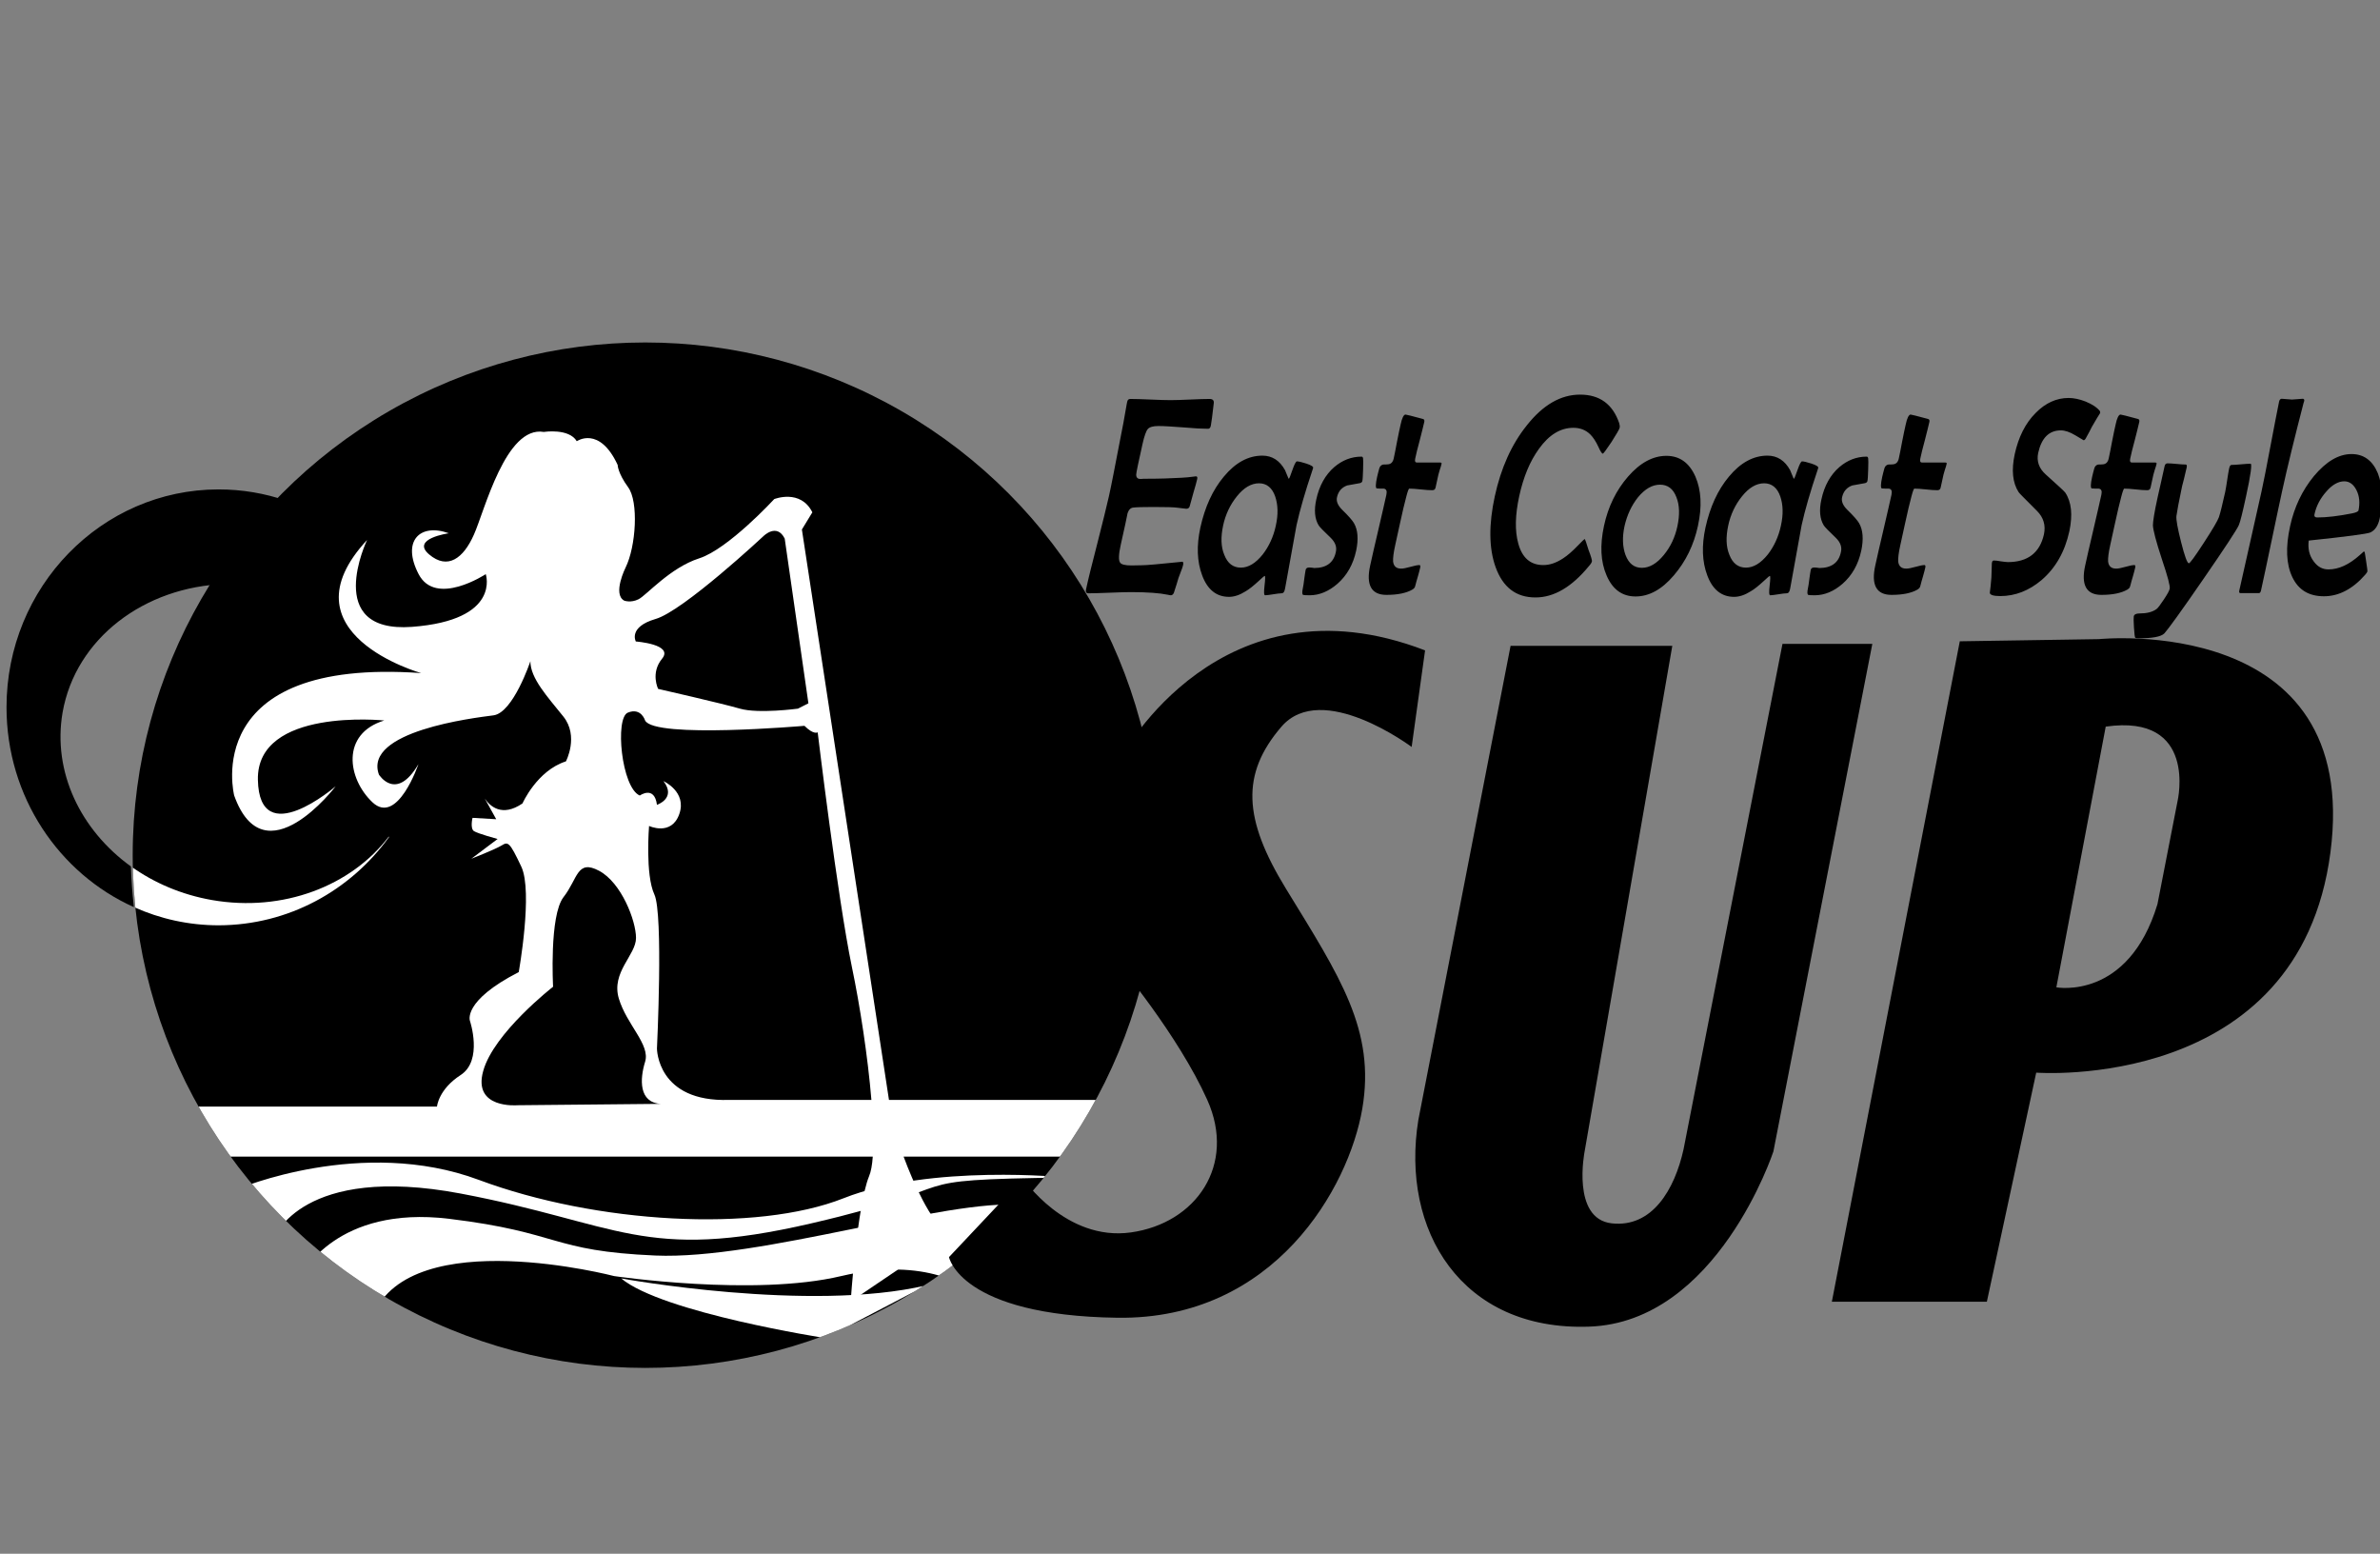 <svg xmlns="http://www.w3.org/2000/svg" xmlns:xlink="http://www.w3.org/1999/xlink" xml:space="preserve" id="Capa_1" x="0" y="0" style="enable-background:new 0 0 1205.3 786.7" version="1.1" viewBox="0 0 1205.3 786.7"><rect x="0" y="0" width="1205.3" height="786.7" fill="#808080" stroke="none"/><style>.st1{fill:#fff}</style><defs><circle id="SVGID_1_" cx="326.8" cy="433" r="259.6"/></defs><use xlink:href="#SVGID_1_" style="overflow:visible"/><clipPath id="SVGID_00000069368829185240705110000013496856129198963094_"><use xlink:href="#SVGID_1_" style="overflow:visible"/></clipPath><g style="clip-path:url(#SVGID_00000069368829185240705110000013496856129198963094_)"><path d="M539.9 596.2s-68.5-7-112.7 10.5-125.4 12.8-184.7-9.3-122 4.6-122 4.6l18.6 24.4s13.9-37.2 94.1-22.1c80.1 15.1 92.9 34.8 177.7 15.1 84.9-19.7 38.4-22 129-23.2z" class="st1"/><path d="M153.1 645s17.4-34.8 74.3-27.9 51.1 16.3 104.5 18.6c53.4 2.3 147.5-29 185.8-25.6l-26.7 43s-20.9-17.4-65-7c-44.1 10.5-115 0-115 0s-102.2-26.7-122 19.7L153.1 645z" class="st1"/><path d="M314.6 647.3s95.2 17.4 154.5 3.5L418 677.5c-.1 0-82.5-12.8-103.4-30.2z" class="st1"/></g><path d="M561.3 556.9H450.2l-44.1-288.8 5.3-8.7c-6-12-19.3-6.7-19.3-6.7s-23.3 25.3-38 30c-14.7 4.7-26.7 18.7-30.7 20.7s-7.3.7-7.3.7c-6-3.3.7-16.7.7-16.7 5.3-10.7 6.7-33.4 1.3-40.7-5.3-7.3-5.3-11.3-5.3-11.3-9.3-20-20.7-12-20.7-12-4-6.7-16.7-4.7-16.7-4.7-19.3-3.3-30 40-35.4 52-5.3 12-13.3 18-22.7 10s10-10.7 10-10.7c-14.7-5.3-24 4-15.3 20.7s34 0 34 0 8 23.3-37.4 26.7c-45.4 3.3-22.7-44-22.7-44-44 47.4 27.4 67.4 27.4 67.4-112.7-8-94.7 62-94.7 62 15.3 42.7 51.4-4.7 51.4-4.7s-38.7 33.4-39.4-3.3c-.7-36.7 64-30 64-30-22 6.7-18.7 29.4-6 41.4s23.3-19.3 23.3-19.3c-11.3 19.3-20 5.3-20 5.3-8-22 48-28.7 58-30 10-1.3 18.7-27.4 18.7-27.4 0 8.7 8.7 18 16.7 28s1.3 22.7 1.3 22.7c-14.7 4.7-22 21.3-22 21.3-10.4 7.1-16.5 1.4-19.1-2.5l5.8 10.5-12-.7s-1.3 5.3.7 6.7c2 1.3 12 4 12 4l-13.3 10s12-4.7 15.3-6.7c3.3-2 4-2 10 10.7s-1.3 53.4-1.3 53.4C234 506.9 238 516.9 238 516.9s6.7 20-4.7 27.4c-11.3 7.3-12 16-12 16H97.1l15.3 25.3H442c-.3 4.2-.9 7.7-1.9 10-6 14.7-9.3 63.4-9.3 63.4l49.4-33.4c-9.5-8.3-17.6-26.6-22.6-40h83.1l20.6-28.7zM332 313.4c14-4 54.7-42 54.7-42s6.7-6.7 10.7 1.3l12 83.4-5.3 2.7s-20 2.7-29.4 0c-9.3-2.7-41.4-10-41.4-10s-4-8 2-15.3c6-7.3-13.3-8.7-13.3-8.7s-4-7.3 10-11.4zm-70 246.2s-22.7 2-17.3-17.3c5.3-19.3 35.4-42.7 35.4-42.7s-2-36 5.3-45.4c7.3-9.3 6.7-19.3 18-13.3s18.7 25.3 18.7 34-12.7 17.3-8.7 30.7c4 13.3 16 23.3 13.3 32-2.7 8.7-3.3 20.7 8 21.3l-72.7.7zm107.4-2.7c-36.7 1.3-36.7-26-36.7-26s3.3-68-1.3-78c-4.7-10-2.7-34.7-2.7-34.7s11.3 5.3 15.3-6-8-16.7-8-16.7c6.7 8.7-3.3 12-3.3 12-1.3-10-8.7-4.7-8.7-4.7-9.3-4-12.7-39.4-6-42 6.7-2.7 8.7 4 8.7 4 4.7 9.3 80.7 2.7 80.7 2.7 4.7 4.7 6.7 3.3 6.7 3.3s10 83.4 17.3 118.7c4.1 19.6 8.1 45.6 9.9 67.4h-71.9z" style="clip-path:url(#SVGID_00000069368829185240705110000013496856129198963094_);fill:#fff"/><path d="M197.1 423.7h-.3c-18.9 24.8-53.4 38.3-89.5 32-15.4-2.7-29.3-8.7-40.9-17 .2 6.7.7 13.5 1.5 20.6 13.1 5.9 27.6 9.2 42.9 9.2 35.3-.1 66.7-17.6 86.3-44.8z" style="clip-path:url(#SVGID_00000069368829185240705110000013496856129198963094_);fill:#fff"/><path d="m721.7 329.3-6.8 48.9s-45.5-34.1-66-10.2-19.3 46.6 2.3 81.9c27.4 44.7 45.5 71.7 38.7 111.5-6.8 39.8-44.4 106.9-124 105.8-79.6-1.1-85.3-30.7-85.3-30.7l37.5-39.8s21.6 31.9 54.6 27.3c33-4.6 53.5-34.1 38.7-67.1-14.8-33-45.5-69.4-45.5-69.4s17.1-83 2.3-104.7c0 0 50-93.3 153.5-53.5zM765 327h81.9l-44.4 256s-6.8 34.1 13.7 36.4c20.5 2.3 31.9-17.1 36.4-37.5L902.7 326h45.5l-50.1 257s-28.4 86.5-93.3 88.7C740 674 709.2 622.8 718.3 567L765 327zm298-3.4-70.5 1.1-64.8 334.4h78.5l25-116s133.1 10.2 149-111.5c15.9-121.6-117.2-108-117.2-108zm39.8 81.9-10.2 52.3c-14.8 48.9-51.2 42.1-51.2 42.1l25-132c46.7-6.7 36.4 37.6 36.4 37.6zM599.1 286.3c-.2.7-.5 1.8-1.1 3.2-.7 1.8-1.1 2.9-1.2 3.2-.5 1.7-1.2 4.1-2.3 7.4-.3.8-.9 1.3-1.5 1.3-.3 0-.9-.1-1.8-.3-3.8-.8-10-1.3-18.4-1.3-2.4 0-6 .1-10.8.3-4.8.2-8.5.3-10.8.3-1.1 0-1.5-.7-1.2-2 1.1-5.2 3.1-13.1 5.8-23.6 2.7-10.5 4.6-18.4 5.8-23.6 1.2-5.3 3.1-15.3 5.9-29.8.8-3.7 1.8-9.3 3.1-16.8l.2-1c.2-1.1.7-1.6 1.6-1.6 2.3 0 5.7.1 10.2.3 4.5.2 7.9.3 10.2.3 2.2 0 5.5-.1 9.9-.3 4.4-.2 7.7-.3 9.9-.3 1.5 0 2.2.7 2.1 2-.7 6.2-1.2 10-1.5 11.5-.2 1.1-.7 1.6-1.4 1.6-2.8 0-6.9-.2-12.5-.7-5.5-.4-9.7-.7-12.6-.7-2.7 0-4.5.5-5.4 1.5-.9 1-1.8 3.6-2.7 7.6l-2.3 10.5c-.6 2.9-.9 4.5-.9 5 0 1.5.7 2.2 2.1 2.2.4 0 1 0 1.7-.1h1.7c6.4 0 12.2-.2 17.4-.5 2-.1 4.4-.3 7.2-.7.7-.1 1 .3.8 1.3-.3 1.5-1 3.8-1.9 6.9-.9 3.1-1.5 5.4-1.9 6.9-.2.8-.8 1.3-1.7 1.3-.4 0-1.8-.2-4.3-.5-1.8-.3-5.9-.4-12.3-.4-5.4 0-8.8.1-10.3.3-1.3.1-2.3 1.1-2.9 2.9.1-.3-.3 1.5-1.1 5.4l-2.3 10.4c-1.1 4.9-1.2 7.9-.4 9.1.6 1 2.5 1.5 5.8 1.5l5.4-.1c2.3 0 8.8-.6 19.6-1.7l.8-.1c.4.1.6.7.3 1.9zm65.9-49.4c0 .2-.2.6-.4 1.3-3.6 10.7-6.3 20-8 27.7-.1.5-2 11-5.7 31.5l-.2 1c-.3 1.4-.8 2-1.7 2-.9 0-2.3.2-4.2.5-1.9.3-3.3.5-4.1.5-.6 0-.7-1.6-.3-4.9.4-3.3.4-4.9.1-4.9-.2 0-1.3.9-3.2 2.7-2.4 2.2-4.6 4-6.5 5.1-3 1.9-5.8 2.8-8.4 2.8-6.3 0-10.9-3.6-13.6-10.9-2.6-6.9-2.9-15-.9-24.2 2.3-10.4 6.2-19 11.9-25.8 5.9-7.1 12.4-10.6 19.5-10.6 5 0 8.8 2.5 11.5 7.4.4.9.9 2.3 1.7 4.1.1.1.1.2.2.2.2 0 .8-1.5 1.8-4.4 1-2.9 1.8-4.4 2.3-4.4.9 0 2.5.4 4.7 1.1 2.5.8 3.7 1.6 3.5 2.2zm-18.9 29.3c1.3-5.8 1.1-10.7-.3-14.8-1.5-4.4-4.3-6.7-8.2-6.7-3.9 0-7.7 2.2-11.2 6.6-3.4 4.2-5.8 9.2-7 14.9-1.2 5.7-1.1 10.6.6 14.7 1.7 4.4 4.5 6.5 8.4 6.5 3.8 0 7.5-2.2 11.1-6.7 3.1-4 5.4-8.9 6.6-14.5zm40.7 12.6c-1.5 7-4.7 12.6-9.5 16.8-4.4 3.8-9.1 5.8-14.1 5.8-2 0-3.1-.1-3.3-.2-.5-.4-.5-1.5-.1-3.4.2-1 .5-2.6.7-4.6.3-2.1.5-3.6.7-4.6.1-.6.5-1 1.1-1.2.5-.1 1.1-.1 1.8 0 1 .1 1.5.2 1.4.2 6.2 0 9.9-2.7 11-8.1.6-2.6-.3-4.9-2.5-7.1-3.7-3.5-5.7-5.6-6.2-6.4-2-3.3-2.4-7.7-1.2-13.1 1.5-7 4.6-12.5 9.1-16.4 4.1-3.5 8.7-5.3 13.8-5.3.5 0 .7.3.8.9.1.6.1 2.5 0 5.7s-.2 5.1-.4 5.8c-.1.5-.5.8-1.1 1l-6.6 1.2c-2.7 1-4.4 2.9-5.1 5.9-.5 2.1.4 4.2 2.6 6.4 3.2 3.1 5.2 5.4 6 6.8 2 3.5 2.3 8.2 1.1 13.9zm32.4 8.7c-.2 1-.6 2.4-1.1 4.2-.6 2.2-1.1 3.6-1.2 4.3-.2.8-.4 1.4-.5 1.5-.2.3-.6.7-1.1 1-3.1 1.8-7.5 2.7-13.2 2.7-7.6 0-10.4-5-8.2-14.9.9-4 2.2-10 4.1-17.9 1.9-8 3.2-14 4.1-17.9.4-1.9 0-2.9-1.3-3.1-1.2 0-2.4 0-3.6-.1-.6-.2-.6-2.2.2-5.8.3-1.4.7-2.8 1.1-4.3.3-1.1 1-1.8 2-2 .8 0 1.6 0 2.4-.1 1.5-.1 2.5-1.1 2.9-2.9.4-1.9 1-4.7 1.7-8.6.8-3.8 1.3-6.7 1.8-8.6.7-3.4 1.6-5.1 2.5-5.1.3 0 3.2.7 8.7 2.2.7.1 1 .7.8 1.5-.5 2.1-1.2 5.1-2.3 9.3-1.1 4.1-1.9 7.2-2.3 9.3-.3 1.4 0 2 .9 2h11.8c.6 0 .8.3.6.8-.1.6-.4 1.5-.8 2.7-.4 1.2-.6 2.2-.8 2.8-.2.7-.4 1.8-.7 3.2-.3 1.5-.5 2.5-.7 3.2-.2.9-.7 1.3-1.7 1.3-1.3 0-3.3-.1-5.8-.4-2.6-.3-4.5-.4-5.8-.4-.3 0-.8 1.3-1.5 4-.9 3.3-2 8-3.3 14l-2.3 10.5c-.9 4-1.2 6.8-1.1 8.4.3 2.4 1.6 3.6 4.1 3.6 1 0 2.6-.3 4.7-.9 2.1-.6 3.6-.9 4.6-.9.4.1.5.6.3 1.4zm87-3.3c-.1.6-.6 1.4-1.5 2.4-8.7 10.6-17.7 15.9-27.1 15.9-9.8 0-16.5-5.1-20.2-15.4-3.4-9.5-3.5-21.5-.4-35.8 3.1-14.3 8.5-26.3 16.2-35.9 8.2-10.4 17.2-15.6 27-15.6 9.9 0 16.5 4.8 19.8 14.4.3 1 .4 1.8.2 2.5-.2.8-1.6 3.1-4.1 7.1-2.6 3.9-4.1 5.9-4.4 5.9-.4 0-1.2-1.1-2.2-3.4-1.3-2.8-2.7-4.9-4.1-6.3-2.3-2.3-5.2-3.4-8.6-3.4-6.5 0-12.3 3.5-17.4 10.6-4.6 6.3-7.9 14.3-10 23.9-2.1 9.6-2.3 17.6-.5 24.1 2 7.3 6.2 10.9 12.7 10.9 3.2 0 6.5-1.1 10-3.4 2.3-1.5 4.7-3.6 7.4-6.4 2.2-2.3 3.4-3.4 3.5-3.4.2 0 .9 1.9 2 5.6 1.3 3.3 1.8 5.3 1.7 5.7zm53.7-18c-2.1 9.8-6.2 18.1-12.2 25.1-6.1 7.2-12.6 10.7-19.4 10.7-6.8 0-11.7-3.6-14.7-10.7-3-6.9-3.4-15.2-1.3-25 2.1-9.8 6.2-18.1 12.2-25 6.1-7 12.6-10.5 19.4-10.5 6.7 0 11.6 3.5 14.7 10.5 3 6.9 3.4 15.2 1.3 24.9zm-10.4.2c1.2-5.7 1.1-10.6-.5-14.6-1.6-4.3-4.4-6.4-8.3-6.4-3.9 0-7.6 2.1-11.1 6.3-3.3 4.1-5.6 9-6.9 14.7-1.2 5.6-1 10.5.5 14.6 1.7 4.4 4.4 6.5 8.3 6.5 3.9 0 7.6-2.2 11.1-6.5 3.4-4.1 5.7-9 6.9-14.6zm71.3-29.5c0 .2-.2.6-.4 1.3-3.6 10.7-6.3 20-8 27.7-.1.5-2 11-5.7 31.5l-.2 1c-.3 1.4-.8 2-1.7 2-.9 0-2.3.2-4.2.5-1.9.3-3.3.5-4.1.5-.6 0-.7-1.6-.3-4.9.4-3.3.4-4.9.1-4.9-.2 0-1.3.9-3.2 2.7-2.4 2.2-4.6 4-6.5 5.1-3 1.9-5.8 2.8-8.4 2.8-6.3 0-10.9-3.6-13.6-10.9-2.6-6.9-2.9-15-.9-24.2 2.3-10.4 6.2-19 11.9-25.8 5.9-7.1 12.4-10.6 19.5-10.6 5 0 8.8 2.5 11.5 7.4.4.9.9 2.3 1.7 4.1.1.1.1.2.2.2.2 0 .8-1.5 1.8-4.4 1-2.9 1.8-4.4 2.3-4.4.9 0 2.5.4 4.7 1.1 2.5.8 3.7 1.6 3.5 2.2zm-18.9 29.3c1.3-5.8 1.1-10.7-.3-14.8-1.5-4.4-4.3-6.7-8.2-6.7-3.9 0-7.7 2.2-11.2 6.6-3.4 4.2-5.8 9.2-7 14.9-1.2 5.7-1.1 10.6.6 14.7 1.7 4.4 4.5 6.5 8.4 6.5 3.8 0 7.5-2.2 11.1-6.7 3.1-4 5.4-8.9 6.6-14.5zm40.7 12.6c-1.5 7-4.7 12.6-9.5 16.8-4.4 3.8-9.1 5.8-14.1 5.8-2 0-3.1-.1-3.3-.2-.5-.4-.5-1.5-.1-3.4.2-1 .5-2.6.7-4.6.3-2.1.5-3.6.7-4.6.1-.6.5-1 1.1-1.2.5-.1 1.1-.1 1.8 0 1 .1 1.5.2 1.4.2 6.2 0 9.9-2.7 11-8.1.6-2.6-.3-4.9-2.5-7.1-3.7-3.5-5.7-5.6-6.2-6.4-2-3.3-2.4-7.7-1.2-13.1 1.5-7 4.6-12.5 9.1-16.4 4.1-3.5 8.7-5.3 13.8-5.3.5 0 .7.3.8.9.1.6.1 2.5 0 5.7s-.2 5.1-.4 5.8c-.1.5-.5.8-1.1 1l-6.6 1.2c-2.7 1-4.4 2.9-5.1 5.9-.5 2.1.4 4.2 2.6 6.4 3.2 3.1 5.2 5.4 6 6.8 2 3.5 2.3 8.2 1.1 13.9zm32.4 8.7c-.2 1-.6 2.4-1.1 4.2-.6 2.2-1.1 3.6-1.2 4.3-.2.8-.4 1.4-.5 1.5-.2.3-.6.7-1.1 1-3.1 1.8-7.5 2.7-13.2 2.7-7.6 0-10.4-5-8.2-14.9.9-4 2.2-10 4.1-17.9 1.9-8 3.2-14 4.1-17.9.4-1.9 0-2.9-1.3-3.1-1.2 0-2.4 0-3.6-.1-.6-.2-.6-2.2.2-5.8.3-1.4.7-2.8 1.1-4.3.3-1.1 1-1.8 2-2 .8 0 1.6 0 2.4-.1 1.5-.1 2.5-1.1 2.9-2.9.4-1.9 1-4.7 1.7-8.6.8-3.8 1.3-6.7 1.8-8.6.7-3.4 1.6-5.1 2.5-5.1.3 0 3.2.7 8.7 2.2.7.1 1 .7.8 1.5-.5 2.1-1.2 5.1-2.3 9.3-1.1 4.1-1.9 7.2-2.3 9.3-.3 1.4 0 2 .9 2h11.8c.6 0 .8.3.6.8-.1.6-.4 1.5-.8 2.7-.4 1.2-.6 2.2-.8 2.8-.2.7-.4 1.8-.7 3.2-.3 1.5-.5 2.5-.7 3.2-.2.9-.7 1.3-1.7 1.3-1.3 0-3.3-.1-5.8-.4-2.6-.3-4.5-.4-5.8-.4-.3 0-.8 1.3-1.5 4-.9 3.3-2 8-3.3 14l-2.3 10.5c-.9 4-1.2 6.8-1.1 8.4.3 2.4 1.6 3.6 4.1 3.6 1 0 2.6-.3 4.7-.9 2.1-.6 3.6-.9 4.6-.9.4.1.5.6.3 1.4zm88.6-78.4c-1 1.5-2.4 3.9-4.2 7-.7 1.5-1.8 3.5-3.3 6.2-.3.4-.6.6-.9.6 0 0-1.4-.8-4.2-2.5-2.8-1.7-5.3-2.5-7.3-2.5-6 0-9.8 3.8-11.5 11.4-.9 4.2.4 7.9 3.9 11 5.9 5.3 9.2 8.3 9.8 9.1 3.2 4.8 3.8 11.3 2.1 19.5-2.3 10.5-7 18.7-14.1 24.8-6.4 5.4-13.4 8.1-20.9 8.1-3.5 0-5.3-.6-5.3-1.7.3-1.8.5-4.4.8-7.8 0-1.4.1-3.5.2-6.3 0-.4 0-.8.1-1.2.1-.7.5-1 .9-1 .8 0 2 .1 3.5.4 1.6.2 2.8.4 3.6.4 10.1 0 16.2-4.7 18.3-14 1-4.6-.2-8.6-3.5-11.9-6.1-6.1-9.2-9.2-9.3-9.5-3.1-4.8-3.7-11.2-2-19.2 1.9-8.7 5.4-15.7 10.6-20.9 5-5.1 10.6-7.6 16.7-7.6 2.6 0 5.5.6 8.6 1.8 3.4 1.4 5.8 3 7.3 4.9 0 .1.1.4.1.9zm17.7 78.4c-.2 1-.6 2.4-1.1 4.2-.6 2.2-1.1 3.6-1.2 4.3-.2.8-.4 1.4-.5 1.5-.2.3-.6.7-1.1 1-3.1 1.8-7.5 2.7-13.2 2.7-7.6 0-10.4-5-8.2-14.9.9-4 2.2-10 4.1-17.9 1.9-8 3.2-14 4.1-17.9.4-1.9 0-2.9-1.3-3.1-1.2 0-2.4 0-3.6-.1-.6-.2-.6-2.2.2-5.8.3-1.4.7-2.8 1.1-4.3.3-1.1 1-1.8 2-2 .8 0 1.6 0 2.4-.1 1.5-.1 2.5-1.1 2.9-2.9.4-1.9 1-4.7 1.7-8.6.8-3.8 1.3-6.7 1.8-8.6.7-3.4 1.6-5.1 2.5-5.1.3 0 3.2.7 8.7 2.2.7.1 1 .7.8 1.5-.5 2.1-1.2 5.1-2.3 9.3-1.1 4.1-1.9 7.2-2.3 9.3-.3 1.4 0 2 .9 2h11.8c.6 0 .8.3.6.8-.1.6-.4 1.5-.8 2.7-.4 1.2-.6 2.2-.8 2.8-.2.7-.4 1.8-.7 3.2-.3 1.5-.5 2.5-.7 3.2-.2.9-.7 1.3-1.7 1.3-1.3 0-3.3-.1-5.8-.4-2.6-.3-4.5-.4-5.8-.4-.3 0-.8 1.3-1.5 4-.9 3.3-2 8-3.3 14l-2.3 10.5c-.9 4-1.2 6.8-1.1 8.4.3 2.4 1.6 3.6 4.1 3.6 1 0 2.6-.3 4.7-.9 2.1-.6 3.6-.9 4.6-.9.4.1.5.6.3 1.4z"/><path d="M1137.4 251.6c-1.7 7.9-2.9 12.7-3.6 14.3-.9 2.1-6.9 11.3-18.1 27.5-11.2 16.3-17.8 25.3-19.6 27.3-1.7 1.7-6.1 2.5-13.2 2.5-.8 0-1.4-.1-1.6-.4-.2-.3-.4-2-.6-5.1-.2-3.1-.2-5-.1-5.6.2-1 1.2-1.5 2.9-1.5 3.7 0 6.5-.7 8.6-2.2.7-.5 1.9-2.1 3.7-4.8 1.8-2.7 2.8-4.5 3-5.5.3-1.3-1-6.2-3.9-14.8-3-9.1-4.5-14.9-4.6-17.3 0-1.9.7-6.5 2.3-13.8.4-1.8 1-4.5 1.8-8l1.8-8.1c.2-1 .7-1.5 1.5-1.5 1 0 2.6.1 4.6.3 2 .2 3.5.3 4.6.3.5 0 .7.5.5 1.5-.3 1.3-.8 3.3-1.4 5.9-.7 2.6-1.2 4.6-1.4 5.9-1.2 5.7-2 10-2.4 12.8-.2 1.8.6 6.2 2.4 13.3 1.8 7.1 3.1 10.6 3.9 10.6.6 0 3.1-3.5 7.6-10.4s7-11.2 7.6-12.9c.8-2.3 1.8-6.6 3.2-12.8.3-1.4.6-3.4 1-6s.7-4.6 1-5.9c.3-1.2.6-1.8 1.2-1.8 1 0 2.6-.1 4.8-.3 2.2-.2 3.8-.3 4.8-.3.9-.3.2 5.4-2.3 16.8zm29.5-48.5-.3.9c-4.5 17.4-8.2 32.4-10.9 44.8-1.2 5.6-3 13.9-5.3 25s-4.1 19.4-5.3 24.9c-.2 1.1-.6 1.6-1.1 1.6h-9.4c-.6 0-.8-.5-.5-1.6 1.2-5.5 3.1-13.8 5.6-24.9 2.5-11.1 4.3-19.4 5.6-25 1.1-5.1 2.6-12.6 4.5-22.8 1.9-10.1 3.4-17.7 4.4-22.7.2-.9.7-1.4 1.3-1.4.6 0 1.5.1 2.6.2s2 .2 2.6.2c.6 0 1.6-.1 2.8-.2 1.2-.1 2.2-.2 2.7-.2s.9.4.7 1.2zm38.2 59.6c-.8 3.5-2.3 5.8-4.7 6.9-1.6.7-12 2.1-31.2 4.1-.5 4.1.3 7.6 2.5 10.5 2 2.8 4.5 4.1 7.5 4.1 5.2 0 10.4-2.4 15.8-7.2.7-.6 1.3-1.2 2-1.8.3 0 .4 0 .5.1.1.1.3 1.7.8 4.9s.7 4.9.6 5.1c-.1.3-.4.8-1.1 1.6-6.4 7.3-13.4 10.9-20.9 10.9-7.6 0-12.9-3.2-16-9.7-3.1-6.5-3.5-15.1-1.1-25.9 2.1-9.6 6.1-18 12-25.2 6.2-7.4 12.5-11.2 19.1-11.2 6.1 0 10.6 3.2 13.3 9.7 2.5 6.5 2.8 14.2.9 23.1zm-10.7-4.2c.8-3.9.5-7.3-1-10.3-1.5-3-3.6-4.5-6.2-4.5-3 0-6.1 1.7-9.1 5.2-3.1 3.5-5.1 7.3-6 11.6-.2 1 .3 1.5 1.4 1.5 4.8 0 10.8-.7 17.8-2.1 1.9-.4 2.9-.9 3.1-1.4zM31.7 360.7c6.6-37.5 41.5-63.7 82.5-65 8.6-14.6 18.8-29.4 30.7-42.2-10.7-3.7-22.2-5.7-34.2-5.7-59.3 0-107.4 49.4-107.4 110.3 0 45.3 26.6 84.2 64.5 101.2-.8-7.1-1.3-14-1.5-20.6-25.5-18.4-39.8-47.9-34.6-78z"/></svg>